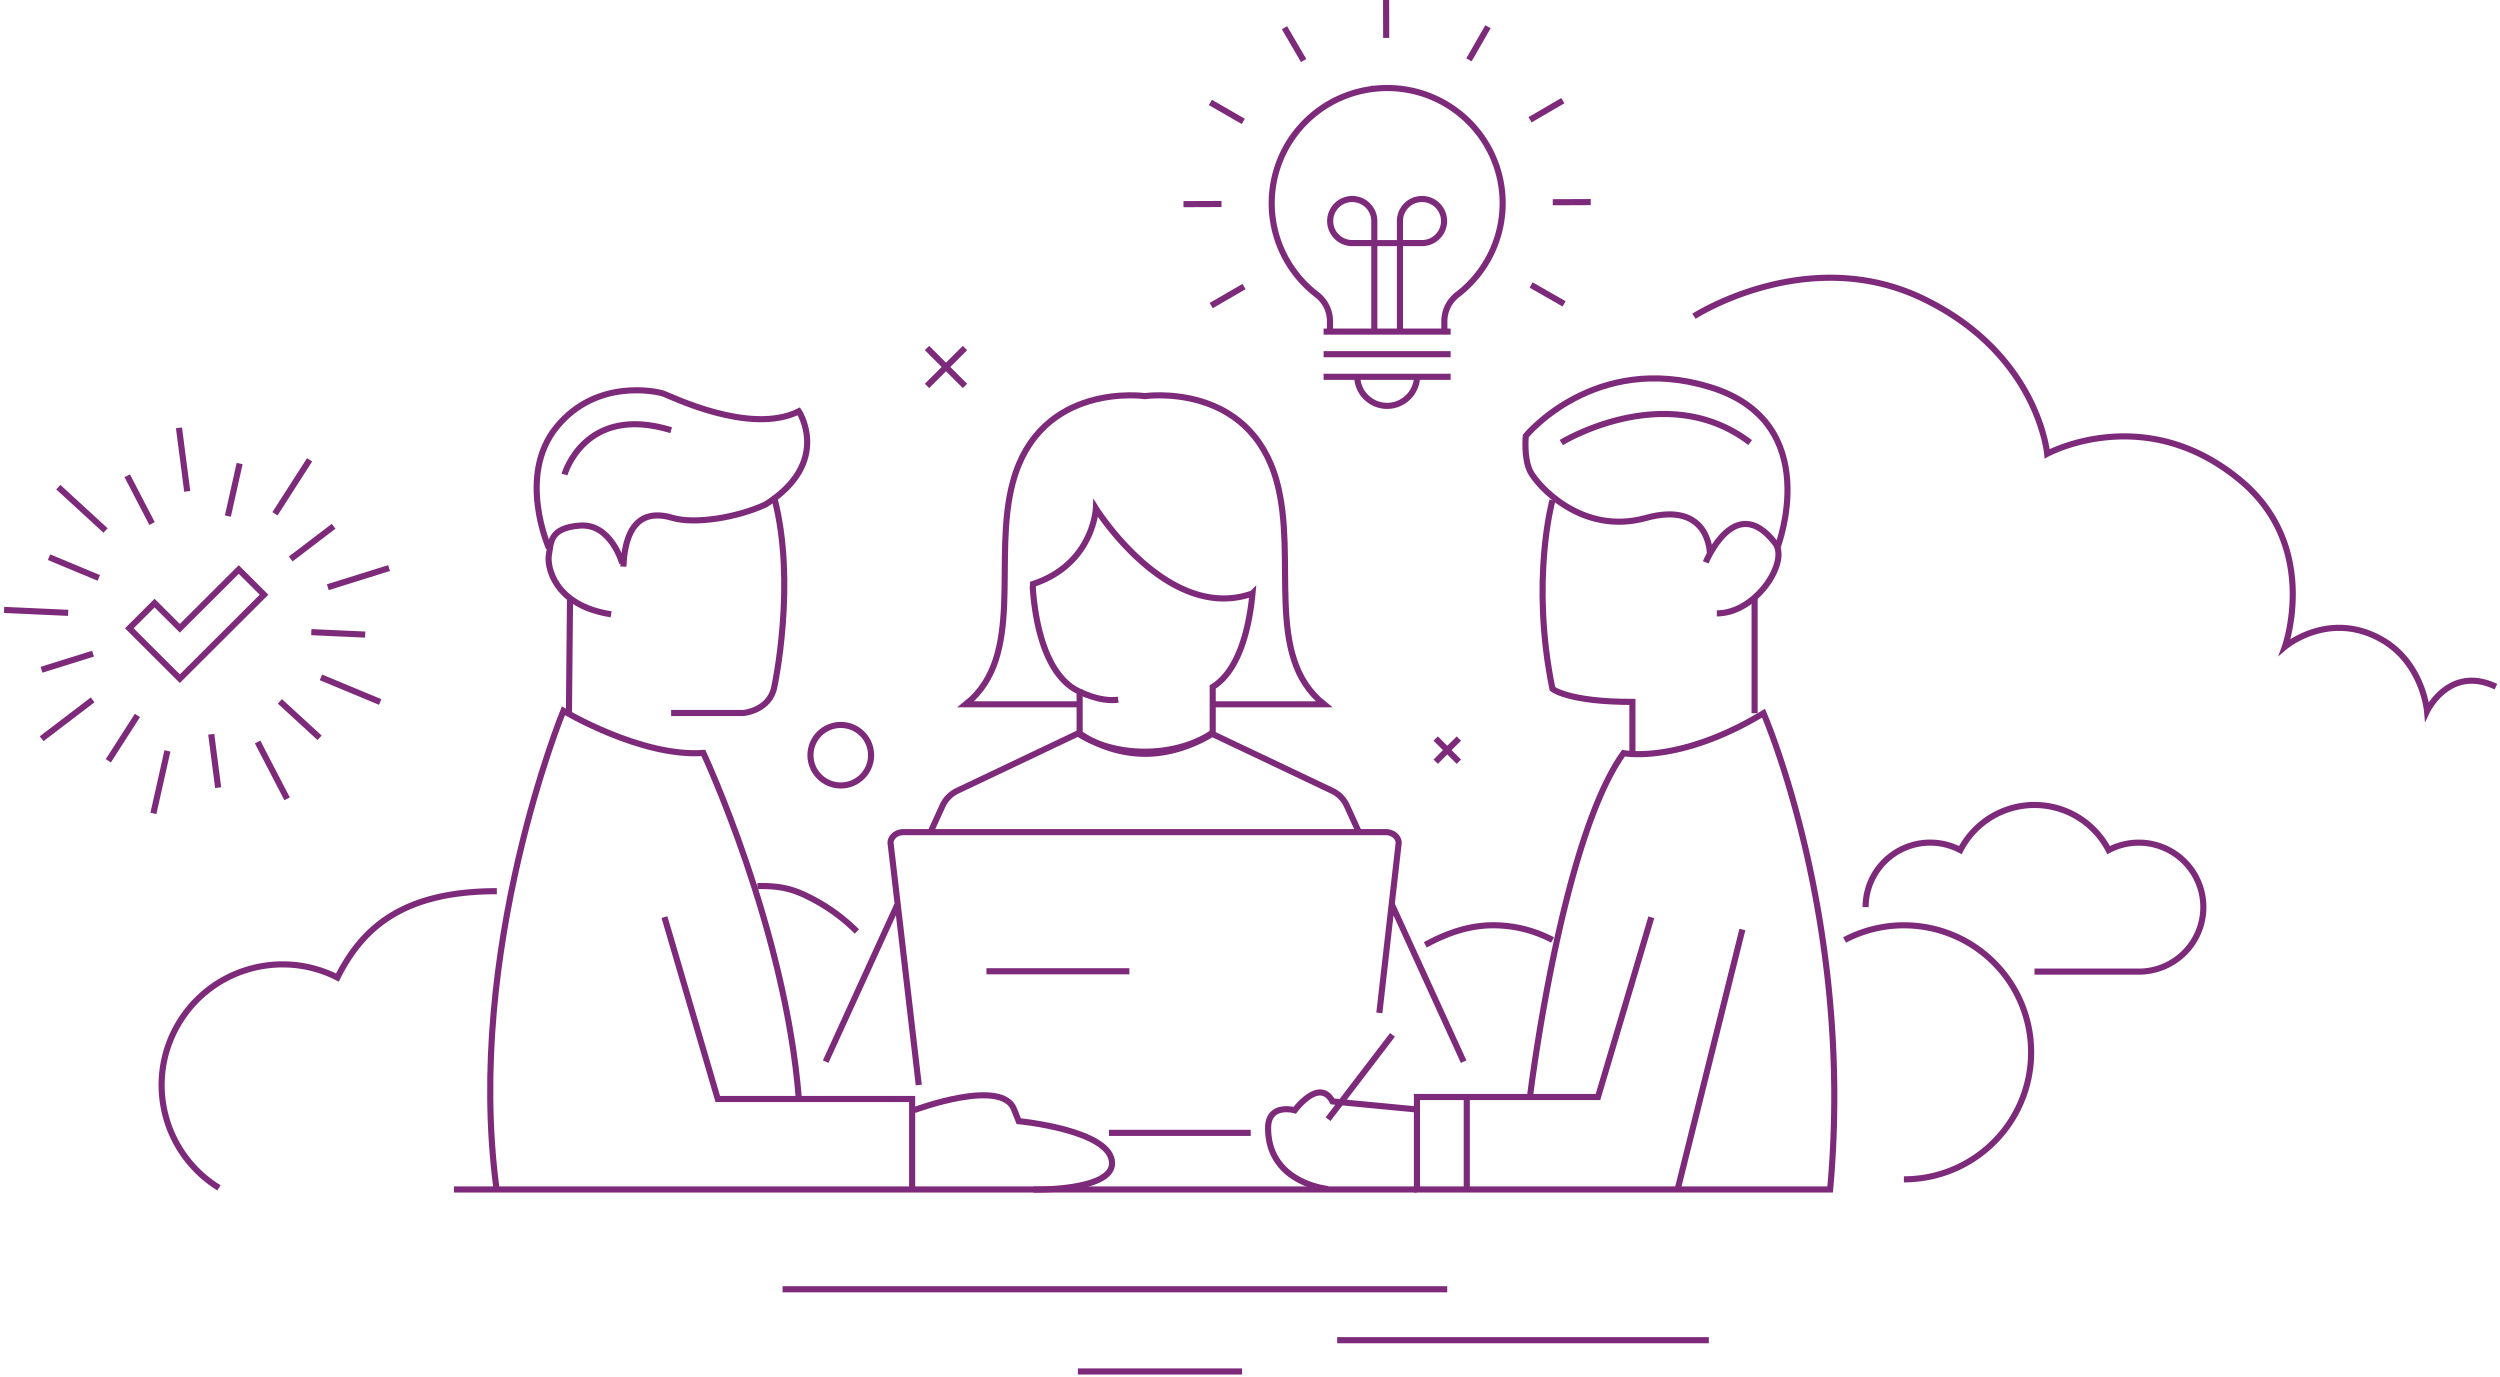 <svg width="612" height="337" viewBox="0 0 612 337" xmlns="http://www.w3.org/2000/svg">
    <g transform="translate(1)" stroke="#7E2A7B" stroke-width="1.5" fill="none" fill-rule="evenodd">
        <ellipse cx="204.825" cy="184.875" rx="7.423" ry="7.412"/>
        <path d="M110.127 291.184h235.74M190.572 315.609h162.707M326.339 328.077h90.984M262.86 335.728h40.199M240.483 237.766h34.988M263.295 172.412h-27.864c14.759-11.784 6.427-35.536 11.528-54.422 6.673-24.692 32.313-21.021 32.313-21.021s25.641-3.671 32.314 21.02c5.1 18.887-3.23 42.64 11.528 54.423H295.87"/>
        <path d="M272.741 171.288c-4.502.625-9.446-1.971-9.446-1.971"/>
        <path d="M305.61 145.25c-.61 6.641-2.682 18.544-9.74 22.921v11.366s-7.211 4.996-16.598 4.996a28.698 28.698 0 0 1-15.977-4.996v-10.21c-9.01-4.056-11.023-18.81-11.469-25.446l.06-.917c14.797-4.86 15.385-18.512 15.385-18.512s17.646 28.237 38.382 20.803l-.044-.005z"/>
        <path d="m226.79 203.702 3.04-6.658a7.537 7.537 0 0 1 3.523-3.465l29.556-14.042s6.037 4.474 16.315 4.474c10.277 0 16.314-4.474 16.314-4.474l29.556 14.042a7.537 7.537 0 0 1 3.524 3.465l3.04 6.658M357.298 259.889l-17.625-38.588M201.122 259.889l17.625-38.588M270.474 277.32h34.705M223.913 265.612l-6.907-59.25c0-1.46 1.436-2.66 3.193-2.66h118.006c1.756 0 3.192 1.2 3.192 2.66l-4.731 41.596M455.705 222.067a15.776 15.776 0 0 1 7.643-13.524 15.823 15.823 0 0 1 15.545-.437 20.424 20.424 0 0 1 18.15-11.047 20.424 20.424 0 0 1 18.15 11.047 15.826 15.826 0 0 1 17.844 2.13 15.77 15.77 0 0 1 4.318 17.42 15.808 15.808 0 0 1-14.788 10.197H497.04M347.917 231.298c4.982-2.715 10.507-4.79 16.614-4.79a31.033 31.033 0 0 1 14.53 3.601"/>
        <path d="M450.55 230.11a31.173 31.173 0 0 1 35.15 4.194 31.064 31.064 0 0 1 8.505 34.313c-4.584 12.092-16.182 20.089-29.13 20.085M52.603 290.782c-13.497-8.335-18.01-25.816-10.23-39.628 7.78-13.811 25.083-19.04 39.225-11.851 6.189-12.36 16.233-21.14 39.03-21.14M184.422 216.903c5.807-.082 8.907.711 13.682 3.258a44.588 44.588 0 0 1 10.664 7.874M161.658 224.505l13.051 44.529h47.583v21.775"/>
        <path d="M120.497 290.679c-7.613-58.105 16.417-116.676 16.417-116.676s19.034 11.404 34.26 10.318c0 0 20.121 42.9 23.384 84.713M137.186 116.17s4.895-17.376 26.103-10.86M148.606 150.381c-14.139-2.172-15.77-11.946-15.226-14.661.544-2.716 0-6.517 7.613-7.06 7.613-.543 10.332 9.232 10.332 9.232"/>
        <path d="M133.374 134.161s-7.88-17.719 1.909-29.666c9.789-11.946 24.471-8.688 26.103-8.145 1.631.543 21.208 10.317 33.172 4.344 0 0 8.157 12.49-8.157 22.807-7.07 3.259-17.402 4.888-22.84 3.259-5.438-1.63-11.42-.543-11.964 11.946M138.274 174.818l.266-28.374"/>
        <path d="M188.576 122.008c5.438 20.771 0 46.022 0 46.022-1.087 5.973-7.613 6.516-7.613 6.516h-17.674M222.836 271.749s21.752-8.146 24.471 0l1.088 2.715s22.84 2.172 22.84 10.317c0 6.788-19.23 6.435-19.23 6.435M425.535 227.541l-15.776 63.322M416.562 137.669s7.07-17.377 16.858-4.887c3.807 4.344-4.35 17.377-14.139 17.377"/>
        <path d="M417.59 135.568s.06-13.104-15.71-8.76c-15.771 4.345-26.647-8.145-28.279-11.403-1.631-3.258-1.087-8.689-1.087-8.689s16.858-20.635 45.136-11.946c28.278 8.688 16.499 39.158 16.499 39.158M428.526 174.595v-28.308"/>
        <path d="M398.616 184.37V171.83c-15.77 0-19.577-3.198-19.577-3.198-5.438-26.609 0-46.158 0-46.158"/>
        <path d="M373.601 267.996s7.614-62.448 22.84-83.626c0 0 13.595 2.715 34.26-9.775 0 0 22.296 50.882 16.314 116.589H345.867v-22.645h44.32l13.052-43.985M358.065 291.184v-22.585M324.115 291.075s-14.683-1.357-14.683-14.933c0-6.19 6.526-4.344 6.526-4.344s5.982-8.146 9.244-2.173l20.665 1.977M339.885 253.334l-15.77 20.636M381.215 108.345s25.559-15.747 46.223 0M235.224 85.196l-9.288 9.275M235.224 94.471l-9.288-9.275M350.457 186.466l5.677-5.669M350.457 180.797l5.677 5.669M413.685 77.42s27.735-17.92 56.013-4.344c28.278 13.575 30.453 38.012 30.453 38.012s23.824-13.033 47.311 6.516c19.577 16.291 10.876 40.727 10.876 40.727s10.876-9.231 23.928-1.629c9.875 5.756 10.876 17.377 10.876 17.377s5.438-11.403 16.858-5.973M44.832 120.287l-2.018-15.547M30.149 116.464l6.074 11.702M13.274 119.249l11.567 10.617M10.996 136.398l12.192 5.072M0 149.306l15.694.717M21.774 160.02l-12.605 3.937M21.676 171.331 9.19 180.845M25.521 186.238l7.118-11.1M36.555 199.113l3.431-15.297M50.71 179.748l1.697 13.071M69.287 195.556l-7.228-13.918M67.519 171.695l9.718 8.922M92.067 171.842l-14.504-6.028M88.401 155.345l-13.192-.598M79.249 143.751l14.993-4.686M70.178 136.833l10.496-8.004M66.317 125.771l8.473-13.206M54.783 126.336l2.882-12.864M63.636 145.581l-20.61 20.56-12.366-12.339 6.183-6.168 6.183 6.168 14.427-14.39zM381.889 74.384l-8.07-4.626M303.543 70.149l-8.043 4.664M388.415 49.47l-9.299.038M298.023 49.937l-9.305.038M373.552 29.324l8.032-4.681M303.358 29.715l-8.054-4.643M358.603 14.651l4.655-8.107M318.128 14.819l-4.683-8.026M338.341 9.286 338.319 0M335.334 21.743c-11.412 1.308-20.893 9.387-23.98 20.435a28.177 28.177 0 0 0 9.917 29.882 8.19 8.19 0 0 1 3.306 6.446v2.672h28v-2.411a8.271 8.271 0 0 1 3.15-6.593c10.114-7.696 13.828-21.195 9.071-32.972-4.757-11.777-16.81-18.925-29.443-17.46h-.021zM323.016 92.239h31.101M323.016 81.178h31.101M323.016 86.706h31.101M331.244 92.24c.108 3.96 3.355 7.114 7.323 7.114 3.967 0 7.214-3.154 7.322-7.115"/>
        <path d="M347.107 48.72a5.396 5.396 0 0 0-5.4 5.393v5.392h5.4c2.982 0 5.4-2.414 5.4-5.392a5.396 5.396 0 0 0-5.4-5.392zM341.707 80.825V59.896M330.026 48.72a5.396 5.396 0 0 0-5.4 5.393 5.396 5.396 0 0 0 5.4 5.392h5.405v-5.392a5.402 5.402 0 0 0-5.405-5.392zM335.431 80.825V59.896M335.431 59.511h6.276"/>
    </g>
</svg>
